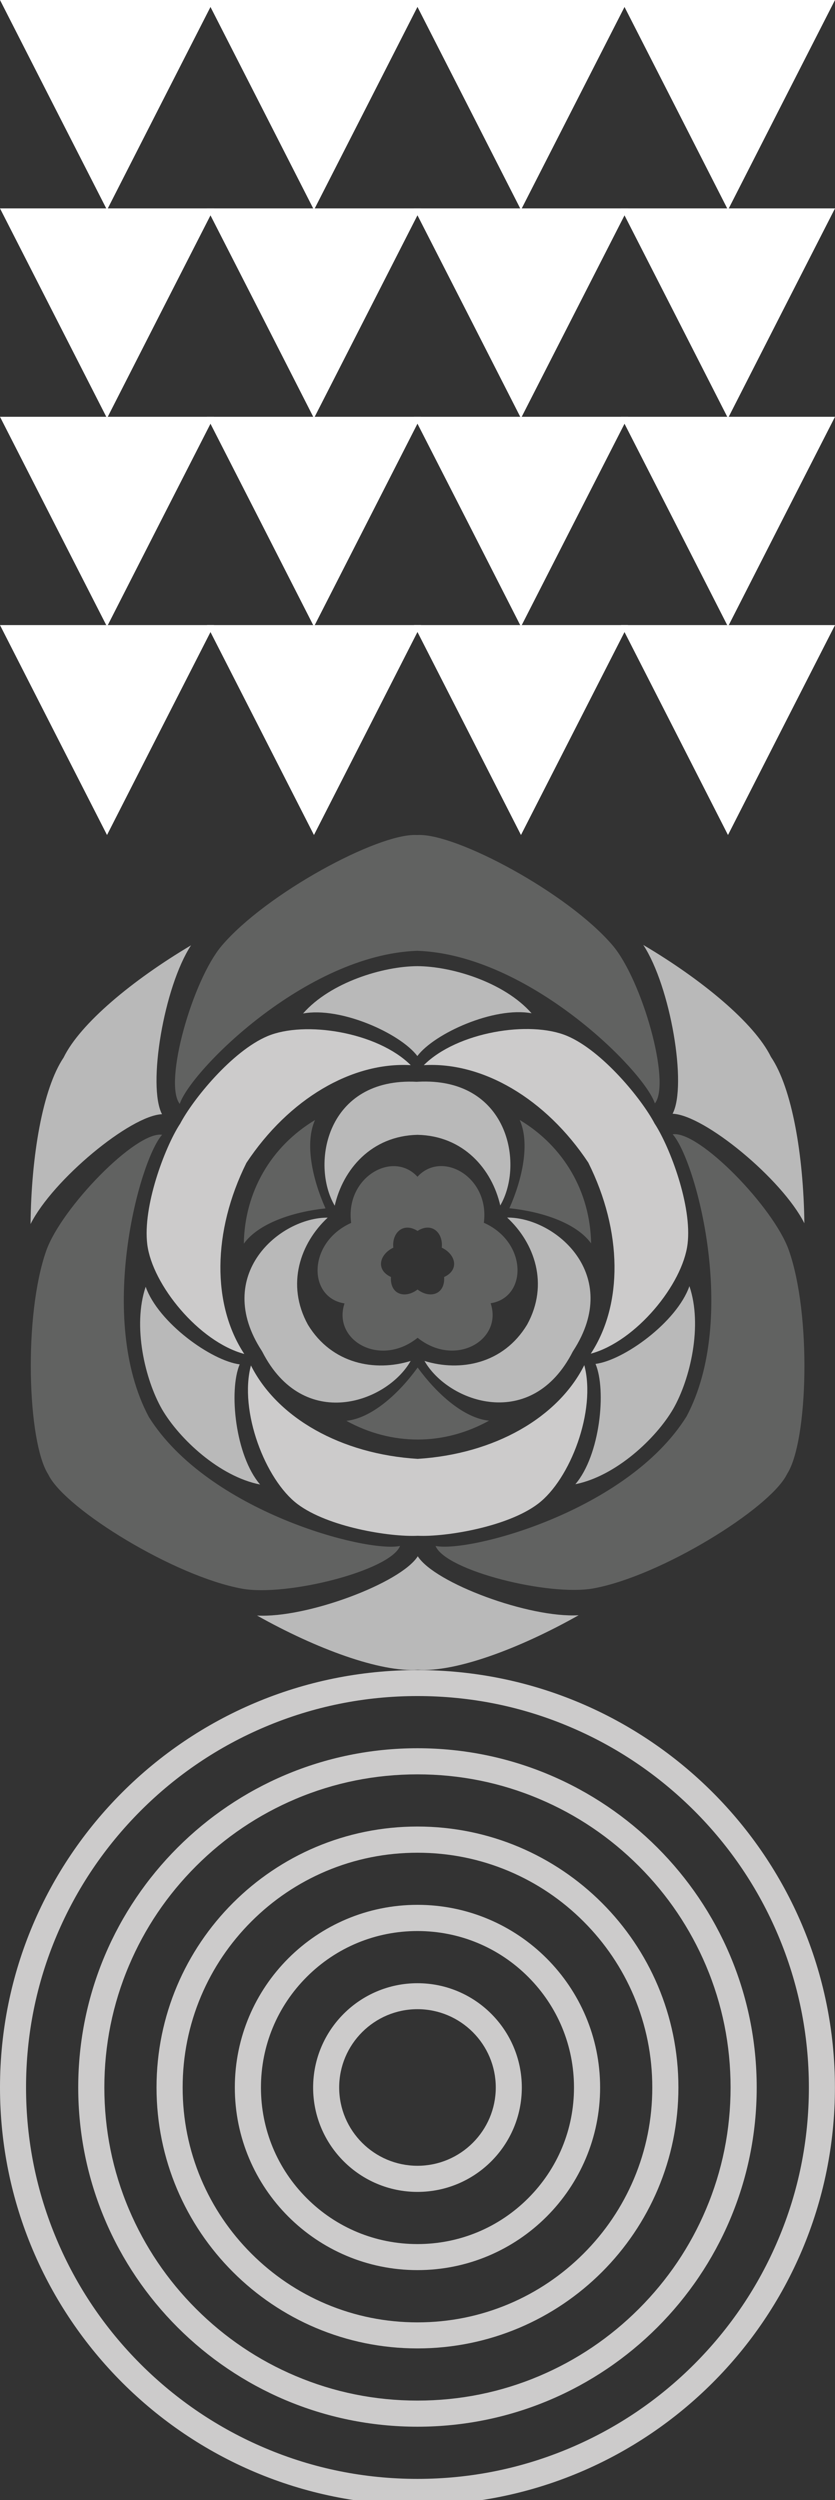 <?xml version="1.0" encoding="UTF-8"?> <svg xmlns="http://www.w3.org/2000/svg" width="171" height="512" viewBox="0 0 171 512" fill="none"><rect x="0" y="0" width="171" height="512" fill="#333333" stroke="none"/><g clip-path="url(#clip0_886_95)"><path d="M85.494 443.529C76.656 443.529 69.46 436.333 69.46 427.494C69.46 418.655 76.656 411.459 85.494 411.459C94.333 411.459 101.529 418.655 101.529 427.494C101.529 436.333 94.333 443.529 85.494 443.529ZM85.494 448.879C97.305 448.879 106.863 439.305 106.863 427.51C106.863 415.715 97.289 406.141 85.494 406.141C73.699 406.141 64.125 415.715 64.125 427.51C64.125 439.305 73.699 448.879 85.494 448.879Z" fill="#CCCBCB"></path><path d="M85.492 507.65C74.667 507.65 64.17 505.538 54.299 501.346C44.756 497.309 36.184 491.521 28.816 484.169C21.447 476.801 15.675 468.228 11.639 458.685C7.462 448.814 5.334 438.318 5.334 427.492C5.334 416.667 7.446 406.17 11.639 396.299C15.675 386.756 21.463 378.184 28.816 370.815C36.184 363.447 44.756 357.675 54.299 353.639C64.17 349.462 74.667 347.334 85.492 347.334C96.317 347.334 106.814 349.446 116.685 353.639C126.228 357.675 134.801 363.463 142.169 370.815C149.537 378.184 155.309 386.756 159.346 396.299C163.522 406.17 165.65 416.667 165.65 427.492C165.65 438.318 163.538 448.814 159.346 458.685C155.309 468.228 149.521 476.801 142.169 484.169C134.801 491.537 126.228 497.309 116.685 501.346C106.814 505.522 96.317 507.65 85.492 507.65ZM85.492 513C132.705 513 170.984 474.72 170.984 427.508C170.984 380.295 132.705 342.016 85.492 342.016C38.28 342.016 0 380.28 0 427.492C0 474.704 38.28 512.984 85.492 512.984V513Z" fill="#CCCBCB"></path><path d="M85.493 491.616C76.826 491.616 68.441 489.926 60.541 486.579C52.907 483.356 46.055 478.725 40.158 472.828C34.26 466.93 29.645 460.078 26.407 452.444C23.059 444.544 21.37 436.144 21.37 427.493C21.37 418.842 23.059 410.441 26.407 402.541C29.629 394.907 34.26 388.055 40.158 382.158C46.055 376.26 52.907 371.645 60.541 368.407C68.441 365.059 76.842 363.37 85.493 363.37C94.144 363.37 102.544 365.059 110.444 368.407C118.078 371.629 124.93 376.26 130.828 382.158C136.725 388.055 141.34 394.907 144.579 402.541C147.926 410.441 149.616 418.842 149.616 427.493C149.616 436.144 147.926 444.544 144.579 452.444C141.356 460.078 136.725 466.93 130.828 472.828C124.93 478.725 118.078 483.34 110.444 486.579C102.544 489.926 94.144 491.616 85.493 491.616ZM85.493 496.966C123.866 496.966 154.966 465.866 154.966 427.493C154.966 389.119 123.866 358.02 85.493 358.02C47.119 358.02 16.02 389.119 16.02 427.493C16.02 465.866 47.119 496.966 85.493 496.966Z" fill="#CCCBCB"></path><path d="M85.493 475.597C79.001 475.597 72.697 474.33 66.768 471.827C61.042 469.402 55.895 465.929 51.484 461.518C47.072 457.106 43.6 451.96 41.175 446.234C38.672 440.305 37.405 434.017 37.405 427.509C37.405 421.001 38.672 414.712 41.175 408.783C43.6 403.058 47.072 397.911 51.484 393.5C55.895 389.088 61.042 385.615 66.768 383.191C72.697 380.688 78.985 379.42 85.493 379.42C92.001 379.42 98.29 380.688 104.219 383.191C109.944 385.615 115.091 389.088 119.502 393.5C123.914 397.911 127.387 403.058 129.811 408.783C132.314 414.712 133.582 421.001 133.582 427.509C133.582 434.017 132.314 440.305 129.811 446.234C127.387 451.96 123.914 457.106 119.502 461.518C115.091 465.929 109.944 469.402 104.219 471.827C98.29 474.33 92.001 475.597 85.493 475.597ZM85.493 480.932C115.013 480.932 138.932 457.013 138.932 427.493C138.932 397.974 115.013 374.055 85.493 374.055C55.974 374.055 32.055 397.974 32.055 427.493C32.055 457.013 55.974 480.932 85.493 480.932Z" fill="#CCCBCB"></path><path d="M85.494 459.563C76.937 459.563 68.88 456.231 62.826 450.177C56.772 444.123 53.44 436.066 53.44 427.509C53.44 418.952 56.772 410.896 62.826 404.842C68.88 398.788 76.937 395.456 85.494 395.456C94.051 395.456 102.107 398.788 108.161 404.842C114.215 410.896 117.547 418.952 117.547 427.509C117.547 436.066 114.215 444.123 108.161 450.177C102.107 456.231 94.051 459.563 85.494 459.563ZM85.494 464.897C106.159 464.897 122.897 448.143 122.897 427.494C122.897 406.844 106.143 390.09 85.494 390.09C64.844 390.09 48.09 406.844 48.09 427.494C48.09 448.143 64.844 464.897 85.494 464.897Z" fill="#CCCBCB"></path><path d="M10.014 302.204C13.674 309.196 35.7 322.806 49.545 325.341C58.665 327.014 79.909 321.664 81.927 316.596C74.997 318.035 42.599 309.541 30.476 290.174C19.728 270.009 28.504 237.69 33.197 232.386C27.8 231.62 12.579 247.373 9.482 256.102C4.789 269.368 5.618 295.242 9.857 301.906" fill="#616261"></path><path d="M85.242 170.999C77.358 170.671 54.55 182.951 45.429 193.651C39.422 200.706 33.431 221.778 36.81 226.065C39.031 219.338 62.59 195.528 85.43 194.715C108.27 195.482 131.876 219.244 134.113 225.971C137.476 221.685 131.453 200.613 125.431 193.573C116.295 182.873 93.455 170.655 85.587 170.999" fill="#616261"></path><path d="M161.238 301.764C165.462 295.1 166.228 269.21 161.519 255.96C158.406 247.231 143.154 231.493 137.757 232.291C142.466 237.578 151.304 269.882 140.604 290.063C128.512 309.461 96.129 318.018 89.199 316.594C91.233 321.663 112.477 326.966 121.597 325.276C135.426 322.711 157.421 309.054 161.081 302.061" fill="#616261"></path><path d="M85.555 318.707C82.082 324.198 62.762 331.425 52.641 330.846C64.811 337.683 77.889 342.501 85.586 341.953C93.283 342.485 106.361 337.636 118.5 330.784C108.363 331.394 89.028 324.198 85.555 318.707Z" fill="#B9B9B9"></path><path d="M33.18 228.178C30.161 222.437 33.556 202.084 39.125 193.59C27.126 200.708 16.41 209.625 13.031 216.57C8.729 222.968 6.399 236.719 6.258 250.673C10.81 241.6 26.704 228.444 33.18 228.178Z" fill="#B9B9B9"></path><path d="M137.757 228.084C144.249 228.334 160.174 241.459 164.727 250.517C164.555 236.563 162.208 222.828 157.875 216.43C154.48 209.499 143.749 200.614 131.734 193.512C137.319 201.991 140.761 222.327 137.742 228.084H137.757Z" fill="#B9B9B9"></path><path d="M85.554 314.514C85.554 314.514 85.507 314.514 85.491 314.514C79.844 314.78 67.204 312.746 60.931 308.022C54.314 303.032 48.917 288.937 51.388 279.629C56.801 290.376 69.817 297.791 85.538 298.761C101.26 297.776 114.26 290.329 119.657 279.566C122.144 288.874 116.779 302.985 110.161 307.975C103.904 312.715 91.248 314.764 85.617 314.514C85.601 314.514 85.57 314.514 85.554 314.514Z" fill="#CCCBCB"></path><path d="M36.809 230.272C36.809 230.272 36.825 230.241 36.84 230.226C39.437 225.204 47.525 215.27 54.752 212.204C62.386 208.966 77.295 211.344 84.115 218.133C72.101 217.445 59.164 225.016 50.466 238.141C43.458 252.252 43.411 267.238 50.028 277.281C40.72 274.778 31.193 263.077 30.161 254.849C29.191 247.058 33.727 235.075 36.762 230.319C36.762 230.304 36.778 230.288 36.794 230.257L36.809 230.272Z" fill="#CCCBCB"></path><path d="M134.127 230.181C134.127 230.181 134.142 230.212 134.158 230.244C137.208 234.999 141.761 246.967 140.806 254.757C139.805 262.986 130.278 274.703 120.986 277.221C127.588 267.162 127.509 252.176 120.47 238.081C111.756 224.956 98.803 217.416 86.789 218.135C93.61 211.33 108.502 208.921 116.136 212.144C123.364 215.194 131.467 225.128 134.08 230.134C134.08 230.15 134.095 230.165 134.111 230.181H134.127Z" fill="#CCCBCB"></path><path d="M49.09 279.394C46.822 284.76 48.167 298.088 53.267 304.017C44.929 302.374 36.716 294.662 33.18 288.608C29.692 282.523 27.111 271.556 29.833 263.516C32.429 270.884 43.318 278.69 49.106 279.41L49.09 279.394Z" fill="#B9B9B9"></path><path d="M85.461 216.256C81.942 211.61 69.724 206.119 62.059 207.558C67.659 201.16 78.437 197.891 85.446 197.859C92.47 197.875 103.248 201.129 108.864 207.511C101.183 206.088 88.981 211.61 85.477 216.256H85.461Z" fill="#B9B9B9"></path><path d="M121.942 279.316C127.731 278.596 138.603 270.759 141.184 263.391C143.922 271.431 141.372 282.398 137.883 288.499C134.363 294.568 126.151 302.281 117.828 303.954C122.897 298.026 124.226 284.682 121.958 279.316H121.942Z" fill="#B9B9B9"></path><path d="M53.721 276.83C62.152 293.334 79.235 287.28 84.1 278.707C76.826 280.96 67.972 279.364 63.06 271.292C58.508 263.016 61.527 254.553 67.111 249.36C57.272 249.313 43.49 261.108 53.611 276.642" fill="#B9B9B9"></path><path d="M85.365 221.543C66.843 220.589 63.558 238.423 68.548 246.917C70.238 239.486 76.042 232.619 85.49 232.4C94.939 232.588 100.759 239.455 102.448 246.87C107.423 238.36 104.091 220.542 85.569 221.528" fill="#B9B9B9"></path><path d="M117.419 276.595C127.493 261.03 113.712 249.266 103.856 249.344C109.456 254.522 112.491 262.985 107.955 271.261C103.074 279.349 94.22 280.96 86.93 278.707C91.811 287.264 108.909 293.287 117.31 276.767" fill="#B9B9B9"></path><path d="M85.525 280.066C81.599 285.51 76.061 290.438 70.93 290.97C75.56 293.52 80.55 294.803 85.541 294.803C90.531 294.803 95.521 293.504 100.152 290.939C95.021 290.422 89.483 285.495 85.541 280.066H85.525Z" fill="#616261"></path><path d="M66.657 247.467C63.919 241.335 62.401 234.076 64.513 229.367C59.977 232.105 56.379 235.781 53.891 240.114C51.404 244.432 50.012 249.407 49.934 254.694C52.937 250.517 59.992 248.171 66.657 247.467Z" fill="#616261"></path><path d="M104.312 247.436C110.992 248.124 118.032 250.455 121.051 254.632C120.957 249.344 119.565 244.385 117.062 240.067C114.559 235.75 110.961 232.074 106.424 229.352C108.536 234.045 107.05 241.319 104.312 247.451V247.436Z" fill="#616261"></path><path d="M99.087 250.407C100.323 241.052 90.514 235.467 85.493 240.989C80.456 235.483 70.647 241.083 71.914 250.438C62.95 254.458 63.013 265.753 70.553 266.926C68.05 274.467 77.812 280.145 85.524 273.966C93.252 280.145 102.998 274.435 100.479 266.895C108.004 265.706 108.067 254.412 99.087 250.407ZM90.953 261.498C91.187 265.096 88.058 266.035 85.508 264.079C82.959 266.035 79.83 265.112 80.064 261.514C76.92 260.075 77.671 256.899 80.549 255.507C80.221 252.472 82.583 250.219 85.508 252.081C88.418 250.219 90.796 252.456 90.468 255.507C93.346 256.883 94.112 260.059 90.968 261.514L90.953 261.498Z" fill="#616261"></path><path d="M21.917 42.989L32.867 21.494L43.833 0H21.917H0L10.95 21.494L21.917 42.989Z" fill="white"></path><path d="M64.296 42.989L75.262 21.494L86.212 0H64.296H42.379L53.345 21.494L64.296 42.989Z" fill="white"></path><path d="M106.69 42.989L117.656 21.494L128.622 0H106.69H84.773L95.74 21.494L106.69 42.989Z" fill="white"></path><path d="M149.085 42.989L160.035 21.494L171.001 0H149.085H127.168L138.134 21.494L149.085 42.989Z" fill="white"></path><path d="M21.917 85.649L32.867 64.154L43.833 42.676H21.917H0L10.95 64.154L21.917 85.649Z" fill="white"></path><path d="M64.296 85.649L75.262 64.154L86.212 42.676H64.296H42.379L53.345 64.154L64.296 85.649Z" fill="white"></path><path d="M106.69 85.649L117.656 64.154L128.622 42.676H106.69H84.773L95.74 64.154L106.69 85.649Z" fill="white"></path><path d="M149.085 85.649L160.035 64.154L171.001 42.676H149.085H127.168L138.134 64.154L149.085 85.649Z" fill="white"></path><path d="M21.917 128.324L32.867 106.83L43.833 85.352H21.917H0L10.95 106.83L21.917 128.324Z" fill="white"></path><path d="M64.296 128.324L75.262 106.83L86.212 85.352H64.296H42.379L53.345 106.83L64.296 128.324Z" fill="white"></path><path d="M106.69 128.324L117.656 106.83L128.622 85.352H106.69H84.773L95.74 106.83L106.69 128.324Z" fill="white"></path><path d="M149.085 128.324L160.035 106.83L171.001 85.352H149.085H127.168L138.134 106.83L149.085 128.324Z" fill="white"></path><path d="M21.917 171L32.867 149.506L43.833 128.012H21.917H0L10.95 149.506L21.917 171Z" fill="white"></path><path d="M64.296 171L75.262 149.506L86.212 128.012H64.296H42.379L53.345 149.506L64.296 171Z" fill="white"></path><path d="M106.69 171L117.656 149.506L128.622 128.012H106.69H84.773L95.74 149.506L106.69 171Z" fill="white"></path><path d="M149.085 171L160.035 149.506L171.001 128.012H149.085H127.168L138.134 149.506L149.085 171Z" fill="white"></path></g><defs><clipPath id="clip0_886_95"><rect width="171" height="513" fill="white"></rect></clipPath></defs></svg> 